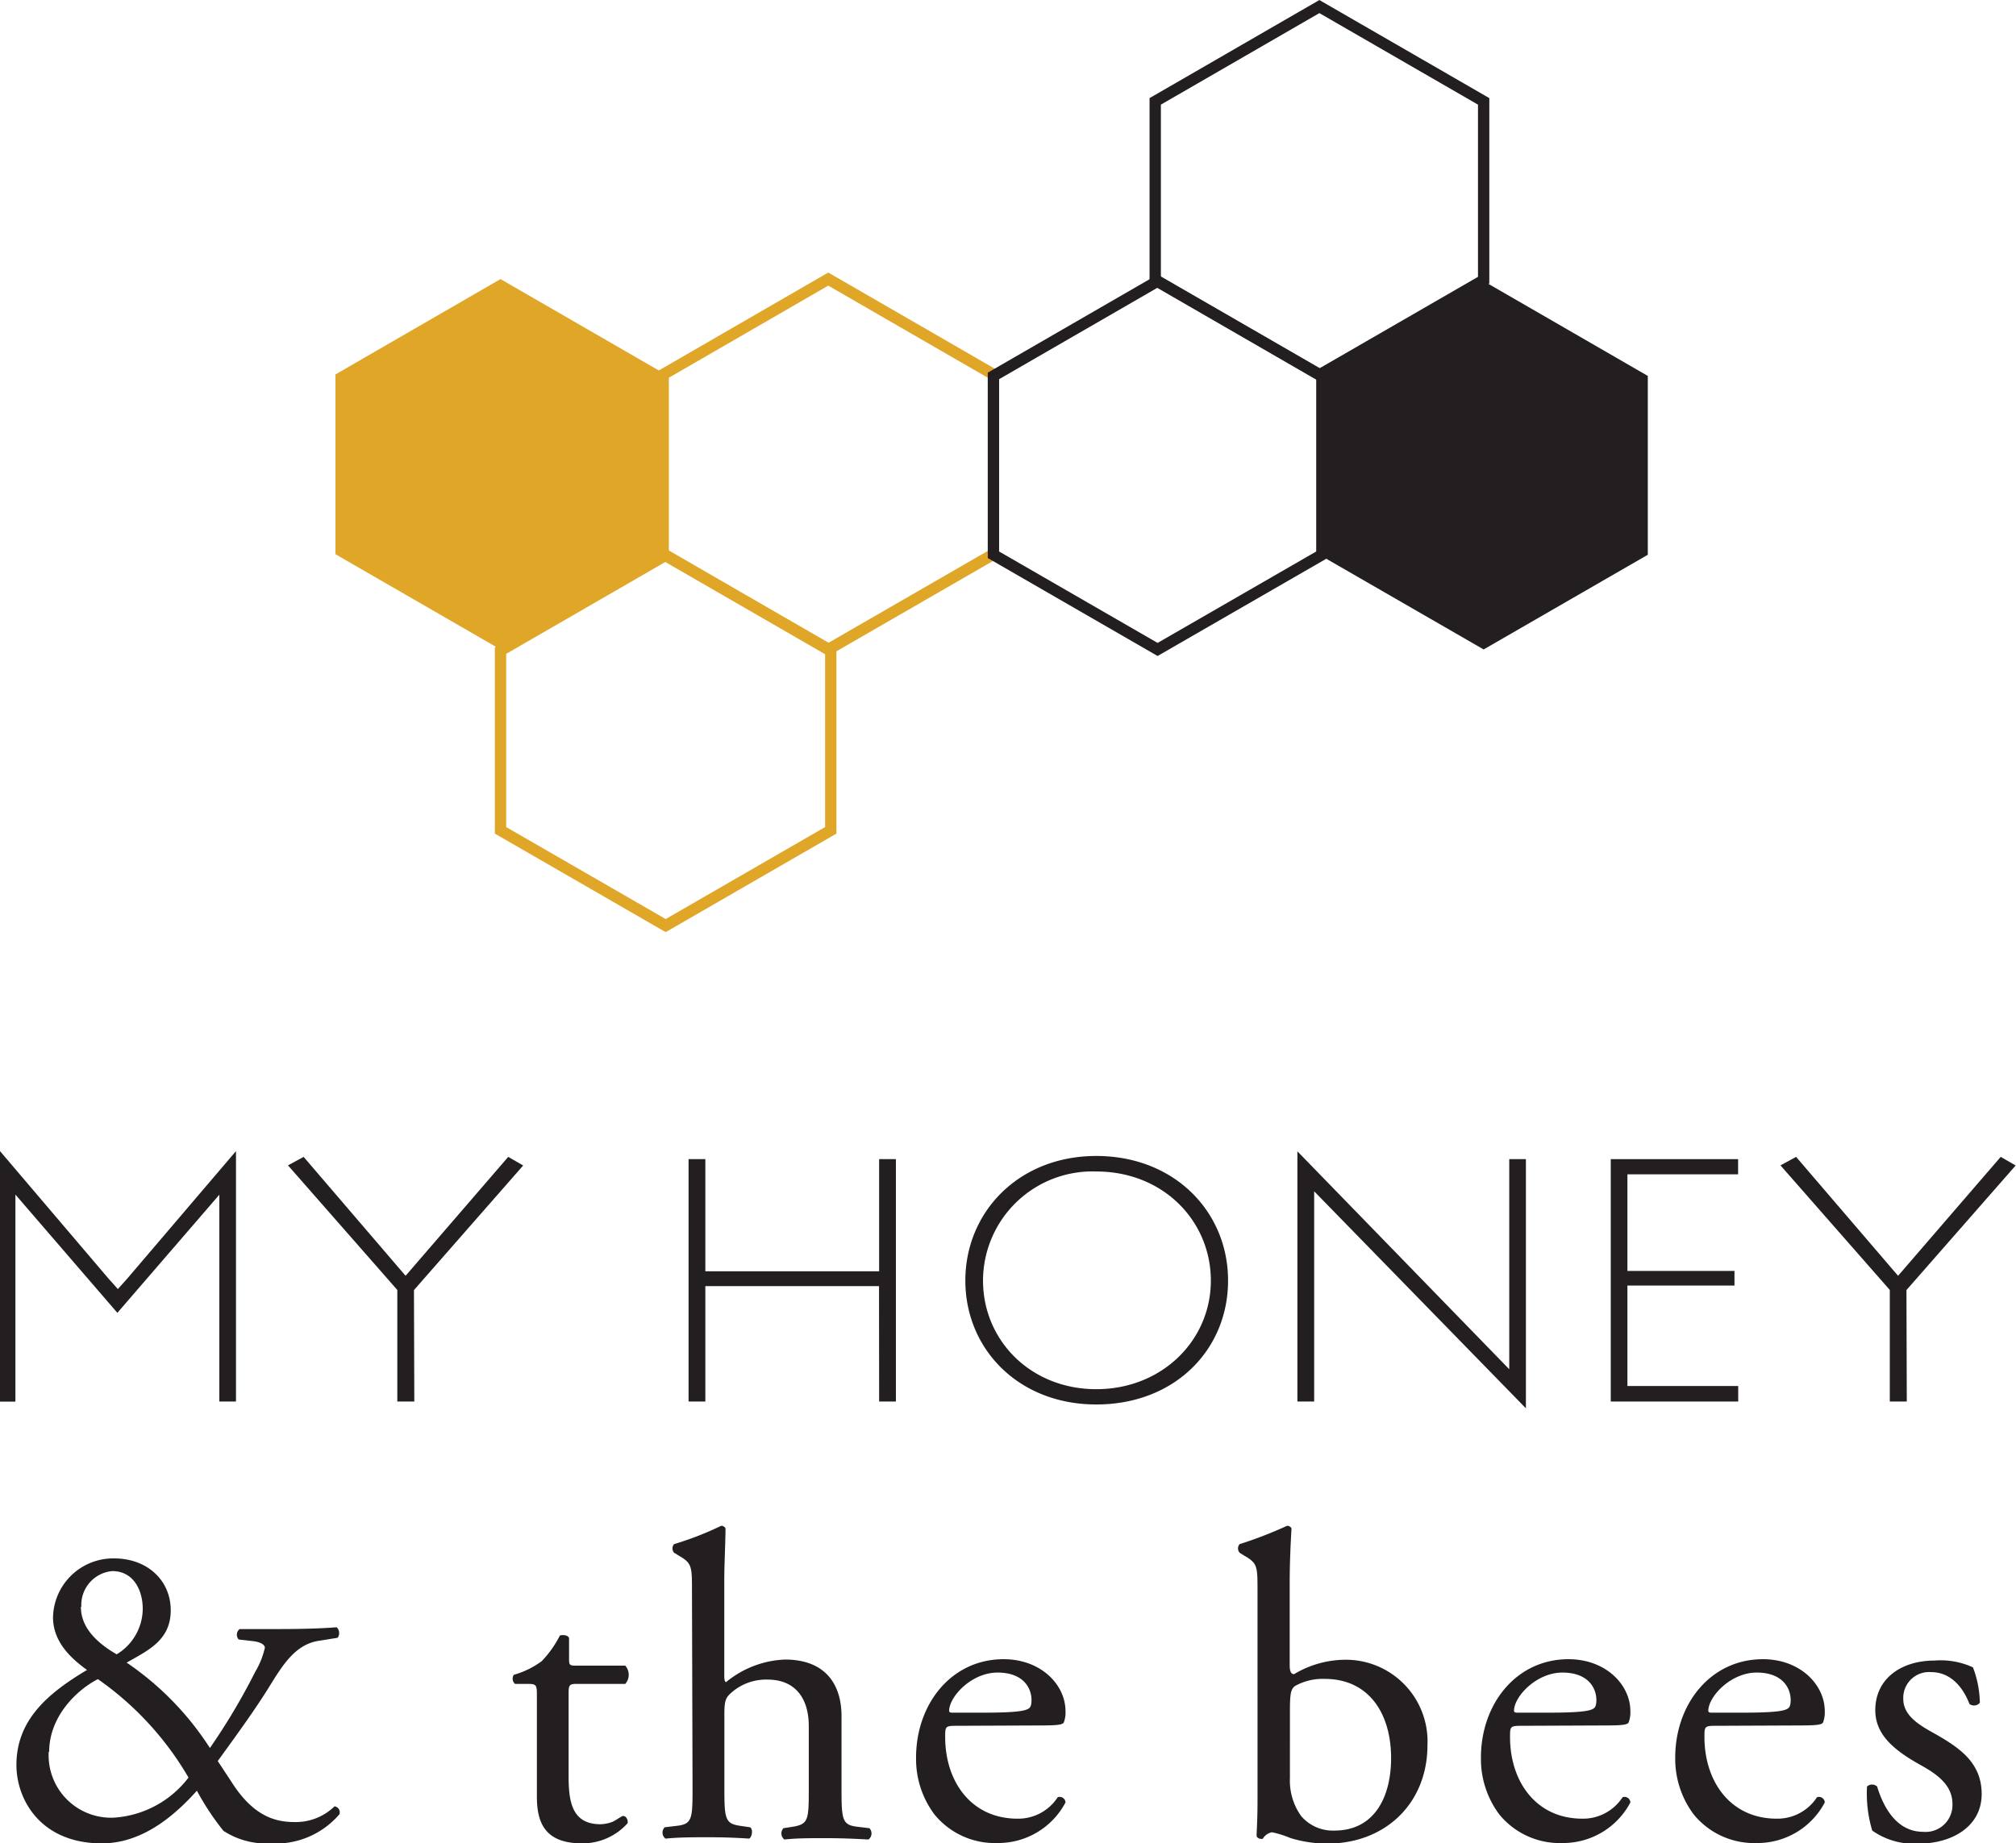 <svg xmlns="http://www.w3.org/2000/svg" viewBox="0 0 177.95 162.75"><defs><style>.cls-1{fill:#231f20;}.cls-2{fill:#dfa628;}.cls-3,.cls-4{fill:none;stroke-miterlimit:10;}.cls-3{stroke:#dfa628;}.cls-4{stroke:#231f20;}</style></defs><title>screenshot1</title><g id="Layer_2" data-name="Layer 2"><g id="Layer_1-2" data-name="Layer 1"><path class="cls-1" d="M19.36,106.48c0-.36,0-.73,0-1l-9,10.43-9-10.44c0,.28,0,.67,0,1v17.28H0V101.63L9.59,112.9c.25.27.59.66.81.91.24-.25.58-.65.82-.91l9.61-11.27v22.11H19.36Z"/><path class="cls-1" d="M36.57,123.74h-1.5v-9.85l-9.65-11,1.38-.75,9,10.5,9.06-10.5,1.32.76-9.64,11Z"/><path class="cls-1" d="M77.59,113.55H62.26v10.19H60.78v-21.4h1.48v9.9H77.6v-9.9h1.48v21.4H77.6Z"/><path class="cls-1" d="M96.77,124c-6.88,0-11.56-4.91-11.56-10.94s4.69-11,11.56-11,11.63,4.9,11.63,11S103.7,124,96.77,124Zm0-20.57a9.66,9.66,0,0,0-10,9.63c0,5.28,4.2,9.59,10,9.59s10.11-4.31,10.11-9.58S102.68,103.43,96.77,103.43Z"/><path class="cls-1" d="M116,106.59v17.15h-1.48V101.65l18.7,19.24c0-.46,0-.94,0-1.43V102.34h1.47v22L116,105.18C116,105.63,116,106.13,116,106.59Z"/><path class="cls-1" d="M143.65,122.37h9.78v1.37H142.18v-21.4h11.24v1.34h-9.77v8.53h9.45v1.29h-9.45Z"/><path class="cls-1" d="M168.31,123.74h-1.5v-9.85l-9.65-11,1.38-.75,9,10.5,9.06-10.5,1.32.76-9.64,11Z"/><path class="cls-1" d="M24.3,143.83c2.89,0,4.39-.08,5.42-.16a.71.71,0,0,1,.08.93l-1.69.27c-2.12.34-3.23,2.26-4.43,4.19s-2.84,4.19-4.46,6.42c.66,1,.89,1.35,1.27,1.93,2,3.11,4,3.46,5.58,3.46a4.92,4.92,0,0,0,3.46-1.39.53.53,0,0,1,.43.7,7.4,7.4,0,0,1-6.12,2.57,6.88,6.88,0,0,1-4.12-1.11,23.1,23.1,0,0,1-2.34-3.54c-2.2,2.46-5,4.65-8.39,4.65-5.42,0-7.54-3.88-7.54-6.92,0-4,2.81-6.35,6.23-8.39-1.38-1-3-2.46-3-4.65a5.32,5.32,0,0,1,5.39-5.2c2.92,0,5,1.93,5,4.58s-2,3.54-3.89,4.62a26.32,26.32,0,0,1,7.35,7.54,56.39,56.39,0,0,0,4-6.73,7.25,7.25,0,0,0,.85-2.12c0-.27-.39-.5-1-.58l-1.31-.15a.63.63,0,0,1,.08-.92Zm-20,10.84a5.51,5.51,0,0,0,5.73,5.81,9,9,0,0,0,6.61-3.54,27.39,27.39,0,0,0-8-8.69C6.76,149.21,4.34,151.56,4.34,154.67Zm2.84-12.81c0,1.62,1.08,3,3.16,4.2a4.73,4.73,0,0,0,2.3-4c0-1.7-.84-3.35-2.69-3.35A3,3,0,0,0,7.18,141.86Z"/><path class="cls-1" d="M50.88,148.67c-.65,0-.69.12-.69.93v7.19c0,2.23.27,4.27,2.81,4.27a3.06,3.06,0,0,0,1-.19c.35-.12.85-.54,1-.54.31,0,.46.42.39.65a5.34,5.34,0,0,1-4,1.77c-3.31,0-4-1.84-4-4.15v-8.81c0-1,0-1.12-.81-1.12H45.46a.62.62,0,0,1-.11-.8,7.73,7.73,0,0,0,2.46-1.2,9.34,9.34,0,0,0,1.61-2.27c.2-.07.66-.07.81.2v1.73c0,.69,0,.73.69.73h4.27a1.21,1.21,0,0,1,0,1.61Z"/><path class="cls-1" d="M61.08,140.52c0-2.27,0-2.5-1.19-3.19l-.39-.24a.58.58,0,0,1,0-.76,28,28,0,0,0,4.16-1.62.42.42,0,0,1,.38.23c0,1.15-.11,3.08-.11,4.77v8.08c0,.34,0,.65.15.73a8.73,8.73,0,0,1,5.2-2c3.65,0,5,2.27,5,5v6.43c0,2.77.07,3.19,1.46,3.34l1,.12a.67.67,0,0,1-.08,1c-1.38-.08-2.5-.12-3.85-.12s-2.53,0-3.57.12a.67.67,0,0,1-.08-1l.77-.12c1.42-.23,1.46-.57,1.46-3.34V152.4c0-2.46-1.19-4.11-3.65-4.11a4.63,4.63,0,0,0-3,1c-.69.57-.8.77-.8,2.11v6.47c0,2.77.07,3.15,1.46,3.34l.81.12c.27.15.19.84-.08,1-1.15-.08-2.27-.12-3.62-.12s-2.54,0-3.77.12a.67.67,0,0,1-.07-1l1-.12c1.42-.15,1.46-.57,1.46-3.34Z"/><path class="cls-1" d="M84.43,152.37c-1,0-1,.07-1,1,0,3.89,2.27,7.2,6.39,7.2a4.15,4.15,0,0,0,3.54-1.89.51.51,0,0,1,.69.46,6.72,6.72,0,0,1-6,3.58,6.88,6.88,0,0,1-5.58-2.54,8.17,8.17,0,0,1-1.61-5c0-4.73,3.11-8.69,7.73-8.69,3.31,0,5.46,2.27,5.46,4.58a2.36,2.36,0,0,1-.15,1c-.12.23-.66.27-2.27.27Zm2.39-1.16c2.84,0,3.69-.15,4-.38.11-.08.23-.23.23-.73,0-1.08-.73-2.43-3-2.43s-4.23,2.08-4.27,3.35c0,.08,0,.19.27.19Z"/><path class="cls-1" d="M111,140.52c0-2.27,0-2.5-1.2-3.19l-.38-.24a.58.58,0,0,1,0-.76,36.39,36.39,0,0,0,4.19-1.62.43.43,0,0,1,.39.23c-.08,1.35-.16,3.08-.16,4.77V147c0,.65.16.81.39.81a8.85,8.85,0,0,1,4.42-1.27,7.21,7.21,0,0,1,7.35,7.54c0,5.11-3.69,8.69-8.85,8.69a11.05,11.05,0,0,1-3.27-.5,8.34,8.34,0,0,0-1.61-.5,1.2,1.2,0,0,0-.81.58s-.08,0-.16,0a.43.43,0,0,1-.38-.23c0-.54.08-1.27.08-3.27ZM113.86,157a5.35,5.35,0,0,0,1,3.35,3.68,3.68,0,0,0,2.93,1.27c3.61,0,5-3.08,5-6.39,0-4-2-7-5.85-7a5,5,0,0,0-2.62.62c-.38.27-.46.69-.46,2.19Z"/><path class="cls-1" d="M134.29,152.37c-1,0-1,.07-1,1,0,3.89,2.27,7.2,6.39,7.2a4.16,4.16,0,0,0,3.54-1.89.51.51,0,0,1,.69.46,6.72,6.72,0,0,1-6,3.58,6.88,6.88,0,0,1-5.58-2.54,8.17,8.17,0,0,1-1.61-5c0-4.73,3.11-8.69,7.73-8.69,3.31,0,5.46,2.27,5.46,4.58a2.54,2.54,0,0,1-.15,1c-.12.23-.66.27-2.27.27Zm2.39-1.16c2.84,0,3.69-.15,4-.38.11-.08.23-.23.23-.73,0-1.08-.73-2.43-3-2.43s-4.24,2.08-4.27,3.35c0,.08,0,.19.27.19Z"/><path class="cls-1" d="M151.45,152.37c-1,0-1,.07-1,1,0,3.89,2.27,7.2,6.39,7.2a4.16,4.16,0,0,0,3.54-1.89.51.51,0,0,1,.69.46,6.72,6.72,0,0,1-6,3.58,6.88,6.88,0,0,1-5.58-2.54,8.18,8.18,0,0,1-1.62-5c0-4.73,3.12-8.69,7.74-8.69,3.31,0,5.46,2.27,5.46,4.58a2.54,2.54,0,0,1-.15,1c-.12.23-.66.27-2.27.27Zm2.38-1.16c2.85,0,3.7-.15,4-.38.11-.08.23-.23.23-.73,0-1.08-.73-2.43-3-2.43s-4.23,2.08-4.27,3.35c0,.08,0,.19.27.19Z"/><path class="cls-1" d="M174.15,147.21a9.16,9.16,0,0,1,.61,3.12.66.66,0,0,1-.92.11c-.65-1.69-1.81-2.81-3.38-2.81A2.28,2.28,0,0,0,168,150c0,1.58,1.62,2.42,3,3.19,2,1.16,3.92,2.47,3.92,5.2,0,2.92-2.69,4.38-5.54,4.38a6.4,6.4,0,0,1-4.12-1.15,11.33,11.33,0,0,1-.46-3.89.66.66,0,0,1,.89,0c.65,2.12,1.88,4,4.07,4a2.37,2.37,0,0,0,2.58-2.47c0-1.76-1.54-2.73-3-3.53-2.23-1.27-3.81-2.62-3.81-4.74,0-2.8,2.31-4.38,5.23-4.38A6.81,6.81,0,0,1,174.15,147.21Z"/><polygon class="cls-2" points="58.76 48.93 58.76 33.06 44.18 24.64 29.61 33.06 29.61 48.93 44.18 57.34 58.76 48.93"/><polygon class="cls-3" points="87.69 48.93 87.69 33.06 73.11 24.64 58.54 33.06 58.54 48.93 73.11 57.34 87.69 48.93"/><polygon class="cls-3" points="73.33 73.31 73.33 57.44 58.76 49.02 44.18 57.44 44.18 73.31 58.76 81.72 73.33 73.31"/><polygon class="cls-1" points="116.46 33.19 116.46 48.98 130.96 57.34 145.45 48.98 145.45 33.19 130.96 24.82 116.46 33.19"/><polygon class="cls-4" points="87.69 33.19 87.69 48.98 102.18 57.34 116.68 48.98 116.68 33.19 102.18 24.82 87.69 33.19"/><polygon class="cls-4" points="101.97 8.95 101.97 24.73 116.46 33.1 130.96 24.73 130.96 8.95 116.46 0.58 101.97 8.95"/></g></g></svg>